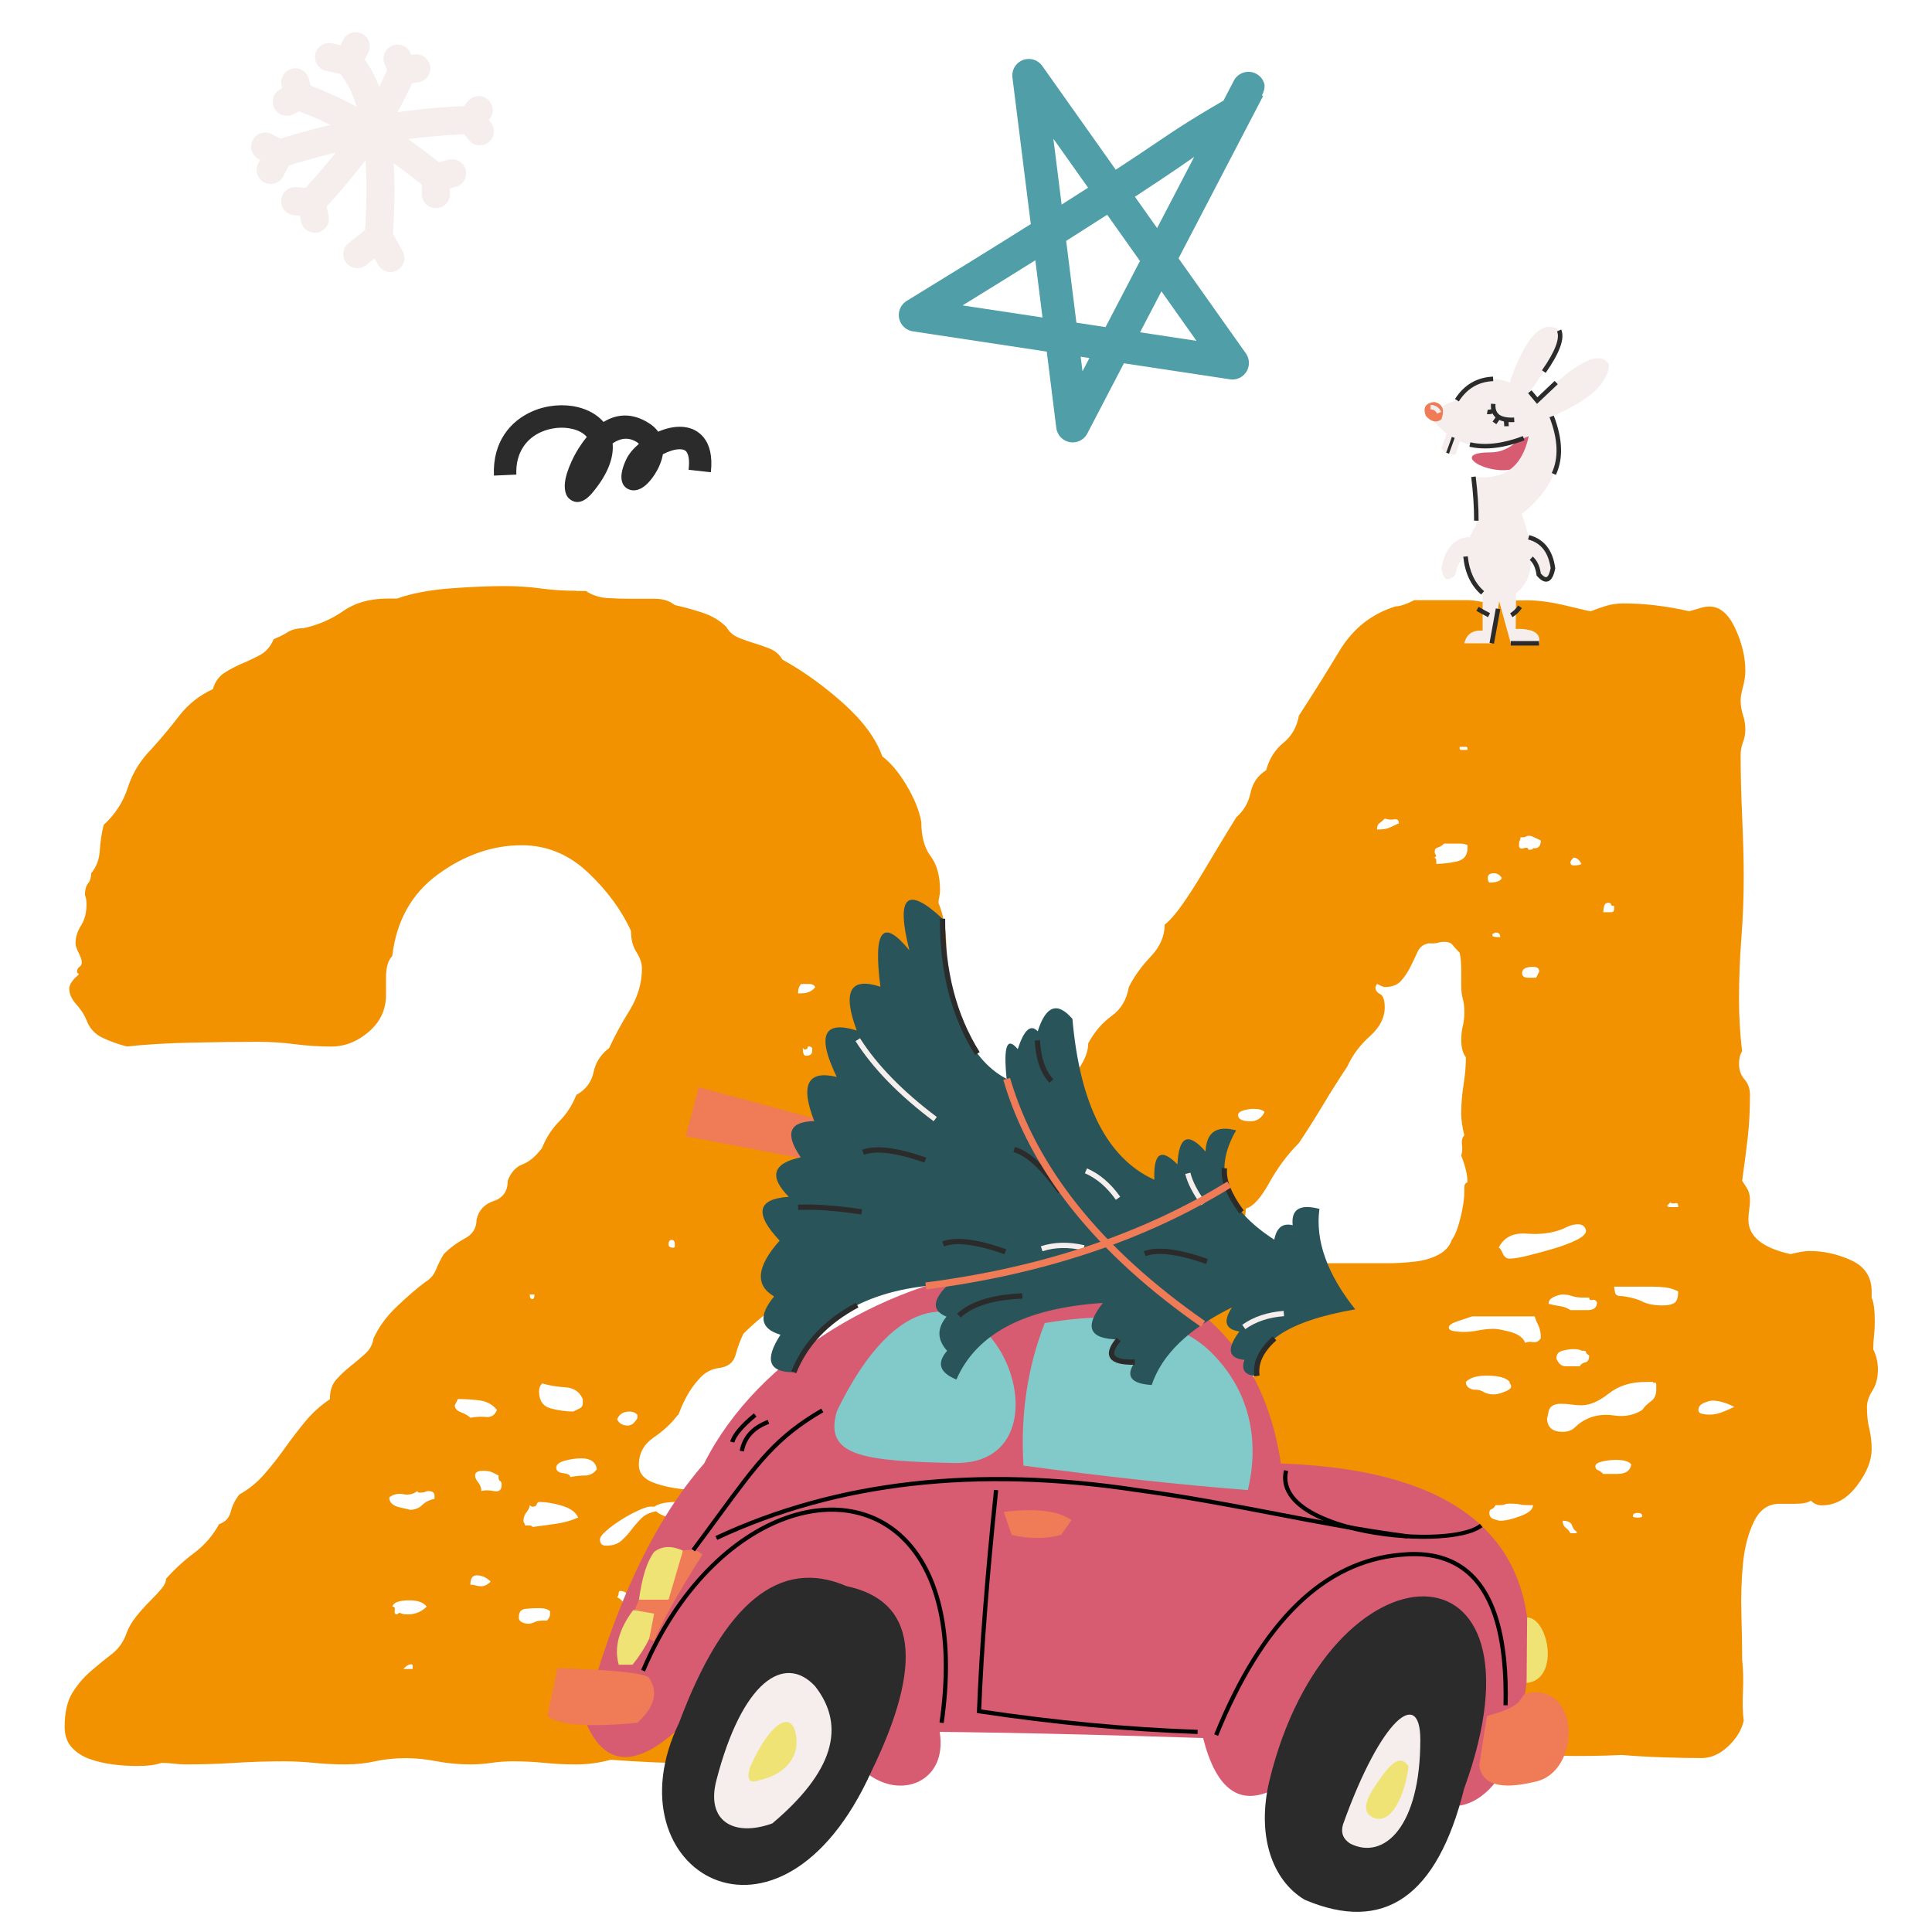 <?xml version="1.0" encoding="utf-8"?>
<!-- Generator: Adobe Illustrator 24.0.0, SVG Export Plug-In . SVG Version: 6.00 Build 0)  -->
<svg version="1.1" id="Ebene_1" xmlns="http://www.w3.org/2000/svg" xmlns:xlink="http://www.w3.org/1999/xlink" x="0px" y="0px"
	 viewBox="0 0 600 600" style="enable-background:new 0 0 600 600;" xml:space="preserve">
<style type="text/css">
	.st0{clip-path:url(#SVGID_2_);fill:#F39200;}
	.st1{clip-path:url(#SVGID_2_);fill:#D85C71;}
	.st2{clip-path:url(#SVGID_2_);fill:#82C9C9;}
	.st3{clip-path:url(#SVGID_2_);fill:#EF7B57;}
	.st4{clip-path:url(#SVGID_2_);fill:#010202;}
	.st5{clip-path:url(#SVGID_2_);fill:#EFE375;}
	.st6{clip-path:url(#SVGID_2_);fill:#2B2B2B;}
	.st7{clip-path:url(#SVGID_2_);fill:#F5EEED;}
	.st8{clip-path:url(#SVGID_2_);fill:#29555A;}
	.st9{fill:#2B2B2B;}
	.st10{clip-path:url(#SVGID_4_);fill:#EF7B57;}
	.st11{clip-path:url(#SVGID_4_);fill:#2B2B2B;}
	.st12{clip-path:url(#SVGID_6_);fill:#2B2B2B;}
	.st13{clip-path:url(#SVGID_8_);fill:#2B2B2B;}
	.st14{clip-path:url(#SVGID_10_);fill:#F5EEED;}
	.st15{clip-path:url(#SVGID_10_);fill:#2B2B2B;}
	.st16{clip-path:url(#SVGID_10_);fill:#4F9EA8;}
</style>
<g>
	<defs>
		<rect id="SVGID_1_" width="600" height="600"/>
	</defs>
	<clipPath id="SVGID_2_">
		<use xlink:href="#SVGID_1_"  style="overflow:visible;"/>
	</clipPath>
	<path class="st0" d="M489.66,476.16h-1.45h-0.49c-0.32-0.64-0.81-1.21-1.45-1.7c-0.65-0.49-0.97-1.21-0.97-2.18
		c1.61,0,2.58,0.48,2.91,1.45c0.32,0.97,0.8,1.62,1.45,1.94V476.16z M508.56,471.31c-0.97,0-1.45-0.16-1.45-0.49
		c0-0.64,0.48-0.97,1.45-0.97c0.97,0,1.45,0.33,1.45,0.97C510.01,471.15,509.53,471.31,508.56,471.31 M472.21,470.83
		c-2.59,0.97-4.69,1.45-6.3,1.45c-0.32,0-0.97-0.16-1.94-0.48c-0.97-0.32-1.45-0.97-1.45-1.94c0-0.64,0.24-1.05,0.73-1.21
		c0.49-0.16,0.89-0.56,1.21-1.21h1.45c0.64,0,1.13-0.07,1.45-0.24c0.32-0.16,0.8-0.24,1.45-0.24c1.29,0,2.34,0.08,3.15,0.24
		c0.8,0.17,1.7,0.24,2.67,0.24h1.45C476.09,468.73,474.8,469.86,472.21,470.83 M502.26,457.74h-2.91h-1.45
		c-0.65-0.64-1.21-1.04-1.7-1.21c-0.49-0.16-0.73-0.56-0.73-1.21c0-0.64,0.73-1.13,2.18-1.45c1.45-0.32,2.83-0.49,4.12-0.49
		c2.58,0,4.2,0.49,4.85,1.45C506.29,456.78,504.84,457.74,502.26,457.74 M534.73,438.6c-1.29,0.48-2.59,0.73-3.88,0.73
		c-0.65,0-1.38-0.08-2.18-0.24c-0.81-0.16-1.21-0.56-1.21-1.21c0-0.97,0.56-1.7,1.7-2.18c1.13-0.48,2.01-0.73,2.67-0.73
		c1.94,0,4.19,0.65,6.78,1.94C537.31,437.56,536.01,438.12,534.73,438.6 M514.37,431.58c0,1.62-0.57,2.83-1.7,3.64
		c-1.13,0.81-2.02,1.7-2.66,2.67c-2.59,1.62-5.5,2.18-8.72,1.7c-3.23-0.48-6.14-0.08-8.72,1.21c-1.3,0.65-2.42,1.45-3.39,2.42
		s-2.26,1.45-3.88,1.45c-3.23,0-4.85-1.45-4.85-4.36c0,0.32,0.16-0.32,0.48-1.94c0.32-1.61,1.61-2.42,3.88-2.42
		c0.97,0,2.01,0.08,3.15,0.24c1.13,0.17,2.18,0.24,3.15,0.24c2.58,0,5.41-1.21,8.48-3.63c3.07-2.42,6.86-3.63,11.39-3.63h2.42
		c0,0.33,0.16,0.41,0.48,0.24c0.32-0.16,0.48,0.08,0.48,0.73V431.58z M469.06,429.88c0.16,0.17,0.24,0.41,0.24,0.73
		c0,0.65-0.97,1.3-2.91,1.94c-0.97,0.33-1.78,0.49-2.42,0.49c-1.3,0-2.35-0.24-3.15-0.73c-0.81-0.48-1.7-0.73-2.67-0.73h-0.49
		c-1.62-0.32-2.42-1.13-2.42-2.42c1.29-1.29,3.39-1.94,6.3-1.94c3.88,0,6.3,0.65,7.27,1.94
		C468.82,429.48,468.9,429.72,469.06,429.88 M389.35,427.7c0,0.65-0.41,1.05-1.21,1.21c-0.81,0.17-1.38,0.57-1.7,1.21h-0.97h-1.94
		c-0.65,0-1.14-0.32-1.45-0.97c0.97-0.64,1.77-1.37,2.42-2.18c0.64-0.8,1.61-1.21,2.91-1.21c1.29,0,1.94,0.33,1.94,0.97V427.7z
		 M492.32,423.1c-0.81,0.17-1.38,0.57-1.7,1.21h-4.36c-1.29,0-2.26-0.8-2.91-2.42c0-1.29,0.64-2.1,1.94-2.42
		c1.29-0.32,2.42-0.49,3.39-0.49c1.29,0,2.1,0.17,2.42,0.49h0.49c0.64,0,0.97,0.17,0.97,0.48c0,0.33,0.32,0.65,0.97,0.97
		C493.54,422.21,493.13,422.94,492.32,423.1 M477.79,411.71c0.48,0.97,0.73,2.26,0.73,3.88c-0.65,0.97-1.45,1.38-2.42,1.21
		c-0.97-0.16-1.78-0.08-2.42,0.24c-0.65-1.61-2.18-2.74-4.6-3.39c-2.42-0.64-4.12-0.97-5.09-0.97c-1.62,0-3.23,0.17-4.85,0.48
		c-1.62,0.33-3.23,0.49-4.85,0.49c-0.65,0-1.54-0.08-2.66-0.24c-1.14-0.16-1.7-0.56-1.7-1.21c0-0.64,0.97-1.29,2.91-1.94
		c1.94-0.64,3.39-1.13,4.36-1.45h19.38C476.89,409.77,477.3,410.74,477.79,411.71 M397.59,406.38c-1.3,0.33-3.07,0.49-5.33,0.49
		c-0.33-0.32-0.48-0.64-0.48-0.97c0-0.97,1.29-1.7,3.88-2.18c2.58-0.49,4.68-0.73,6.3-0.73v1.94
		C400.33,405.58,398.88,406.06,397.59,406.38 M493.05,406.86h-3.39h-1.94c-0.97-0.64-2.02-1.05-3.15-1.21
		c-1.14-0.16-2.35-0.4-3.64-0.73c0-0.97,0.56-1.7,1.7-2.18c1.13-0.49,2.01-0.73,2.66-0.73c0.97,0,1.94,0.17,2.91,0.48
		c0.97,0.33,2.1,0.49,3.39,0.49h1.94c0,0.65,0.32,0.89,0.97,0.73c0.64-0.16,1.13,0.08,1.45,0.73
		C495.96,406.06,494.99,406.86,493.05,406.86 M383.05,404.92c-0.33-0.32-0.73-0.56-1.21-0.73c-0.48-0.16-0.73-0.56-0.73-1.21
		c0-0.64,0.32-0.97,0.97-0.97c0.97,0,1.94,0.81,2.91,2.42C384.66,404.77,384.02,404.92,383.05,404.92 M519.95,404.68
		c-0.81,0.48-2.02,0.73-3.63,0.73c-2.59,0-4.69-0.4-6.3-1.21c-1.62-0.8-3.72-1.37-6.3-1.7h-0.48c-0.97,0-1.54-0.4-1.7-1.21
		c-0.17-0.8-0.24-1.37-0.24-1.7h2.42h9.21c1.61,0,3.07,0.08,4.36,0.24c1.29,0.17,2.58,0.57,3.88,1.21
		C521.16,402.99,520.75,404.2,519.95,404.68 M489.66,385.06c-1.94,0.97-4.29,1.86-7.03,2.67c-2.75,0.81-5.41,1.54-8,2.18
		c-2.59,0.65-4.53,0.97-5.81,0.97c-0.97,0-1.7-0.56-2.18-1.7c-0.48-1.13-0.89-1.7-1.21-1.7c1.61-3.23,4.52-4.68,8.72-4.36
		c4.2,0.33,7.91-0.16,11.14-1.45c0.64-0.32,1.37-0.64,2.18-0.97c0.8-0.32,1.7-0.48,2.67-0.48c1.29,0,2.1,0.65,2.42,1.94
		C492.57,383.12,491.6,384.09,489.66,385.06 M356.88,379.24c0,1.3-0.73,2.35-2.18,3.15c-1.45,0.81-2.51,1.21-3.15,1.21
		c-2.59,0-3.88-0.64-3.88-1.94c0-2.58,1.45-3.88,4.36-3.88c1.61,0,2.5,0.17,2.67,0.48c0.16,0.33,0.56,0.49,1.21,0.49h0.97V379.24z
		 M518.98,374.88c-0.81,0-1.21-0.16-1.21-0.48l0.97-0.97c0.32,0.33,0.8,0.41,1.45,0.24c0.64-0.16,0.97,0.08,0.97,0.73v0.48H518.98z
		 M388.38,348.23c-2.59,0-3.88-0.64-3.88-1.94c0-0.64,0.56-1.13,1.7-1.45c1.13-0.32,2.18-0.48,3.15-0.48c1.61,0,2.74,0.33,3.39,0.97
		C391.77,347.26,390.32,348.23,388.38,348.23 M476.58,303.65h-1.94c-1.29,0-1.94-0.48-1.94-1.45c0-1.29,1.13-1.94,3.39-1.94
		c1.29,0,1.94,0.49,1.94,1.45l-0.97,1.94H476.58z M453.8,301.71v4.36c0,1.62,0.16,2.99,0.48,4.12c0.32,1.14,0.49,2.51,0.49,4.12
		c0,1.62-0.17,3.07-0.49,4.36c-0.32,1.29-0.48,2.75-0.48,4.36c0,2.26,0.48,4.04,1.45,5.33c0,2.59-0.24,5.41-0.73,8.48
		c-0.48,3.07-0.73,6.06-0.73,8.96c0,1.94,0.32,4.2,0.97,6.78c-0.65,0.65-0.89,1.62-0.73,2.91c0.16,1.29,0.08,2.42-0.24,3.39
		c1.29,3.23,1.94,5.98,1.94,8.24c-0.65,0.32-0.97,0.81-0.97,1.45v1.45c0,2.26-0.41,5.01-1.21,8.24c-0.81,3.23-1.7,5.5-2.67,6.78
		c-0.65,1.94-2.02,3.48-4.12,4.6c-2.11,1.14-4.6,1.86-7.51,2.18c-2.91,0.33-5.82,0.49-8.72,0.49h-7.27h-11.39
		c-4.36,0-8.56-0.24-12.6-0.73c-4.04-0.48-7.43-1.21-10.18-2.18c-2.75-0.97-4.12-2.42-4.12-4.36c0-1.61,0.32-3.23,0.97-4.85
		c0.64-1.61,0.97-3.23,0.97-4.85c2.26-0.64,4.68-3.31,7.27-8c2.58-4.68,5.65-8.8,9.21-12.36c2.58-3.88,5.09-7.83,7.51-11.87
		c2.42-4.04,4.92-8,7.51-11.87c1.61-3.55,3.95-6.7,7.03-9.45c3.07-2.74,4.6-5.73,4.6-8.96c0-2.26-0.48-3.63-1.45-4.12
		c-0.97-0.49-1.45-1.21-1.45-2.18l0.48-0.97c1.29,0.65,2.1,0.97,2.42,0.97c2.26,0,3.95-0.64,5.09-1.94c1.13-1.29,2.1-2.74,2.91-4.36
		c0.8-1.61,1.53-3.15,2.18-4.6c0.64-1.45,1.77-2.34,3.39-2.66h1.45c0.64,0,1.21-0.08,1.7-0.24c0.48-0.16,1.04-0.24,1.7-0.24
		c1.29,0,2.18,0.33,2.67,0.97c0.49,0.65,1.21,1.45,2.18,2.42C453.63,297.19,453.8,299.13,453.8,301.71 M463.49,290.56v-0.49
		l0.97-0.48c0.97,0,1.45,0.48,1.45,1.45C464.29,291.05,463.49,290.89,463.49,290.56 M501.29,282.33c0,0.65-0.33,0.97-0.97,0.97
		h-1.45h-0.97c0-0.32,0.08-0.89,0.24-1.7c0.16-0.8,0.56-1.21,1.21-1.21c0.64,0,0.97,0.17,0.97,0.48c0,0.33,0.32,0.49,0.97,0.49
		V282.33z M462.52,274.09c-0.33-0.32-0.48-0.8-0.48-1.45c0-0.97,0.64-1.45,1.94-1.45c0.97,0,1.77,0.48,2.42,1.45
		C466.07,273.6,464.78,274.09,462.52,274.09 M488.69,268.76c-0.65,0-0.97-0.32-0.97-0.97c0-0.32,0.32-0.8,0.97-1.45
		c0.97,0,1.77,0.65,2.42,1.94C490.79,268.6,489.98,268.76,488.69,268.76 M455.74,263.43c0,2.26-1.14,3.63-3.39,4.12
		c-2.26,0.48-4.36,0.73-6.3,0.73v-0.97c0-0.64-0.33-0.97-0.97-0.97h0.49l0.48-0.49l-0.48-0.97v-0.48c0-0.64,0.32-1.05,0.97-1.21
		c0.64-0.16,1.29-0.56,1.94-1.21h0.97h3.88c0.97,0,1.77,0.17,2.42,0.48V263.43z M476.58,263.43h-0.49c0,0.33-0.48,0.48-1.45,0.48
		c0-0.64-0.48-0.8-1.45-0.48c-0.97,0.33-1.45,0-1.45-0.97c0-0.64,0.08-1.13,0.24-1.45c0.16-0.32,0.24-0.64,0.24-0.97h0.48
		c0.64,0,1.05-0.08,1.21-0.24c0.16-0.16,0.56-0.24,1.21-0.24c0.32,0,1.45,0.49,3.39,1.45C478.51,262.62,477.86,263.43,476.58,263.43
		 M431.27,257.13c-0.81,0.33-2.02,0.48-3.63,0.48c0-0.97,0.24-1.61,0.73-1.94c0.48-0.32,1.04-0.8,1.7-1.45
		c0.97,0.33,1.94,0.41,2.91,0.24c0.97-0.16,1.45,0.24,1.45,1.21C433.12,256.32,432.07,256.81,431.27,257.13 M455.25,232.9h-1.45
		c-0.33,0-0.49-0.16-0.49-0.48v-0.49h0.49h1.45c0.32,0,0.48,0.17,0.48,0.49v0.48H455.25z M455.25,186.38h-5.33h-10.66
		c-2.59,1.29-4.53,1.94-5.82,1.94c-7.43,2.26-13.25,6.87-17.45,13.81c-4.2,6.95-8.4,13.65-12.6,20.11
		c-0.65,3.56-2.26,6.38-4.85,8.48c-2.59,2.11-4.36,4.93-5.33,8.48c-2.59,1.62-4.2,3.96-4.85,7.03c-0.65,3.07-2.11,5.57-4.36,7.51
		c-1.62,2.59-3.39,5.5-5.33,8.72c-1.94,3.23-3.88,6.47-5.82,9.69c-1.94,3.23-3.88,6.22-5.82,8.96c-1.94,2.75-3.72,4.77-5.33,6.06
		c0,3.56-1.45,6.87-4.36,9.93c-2.91,3.07-5.17,6.22-6.78,9.45c-0.65,3.88-2.42,6.87-5.33,8.96c-2.91,2.11-5.33,4.93-7.27,8.48
		c0,2.26-0.89,4.77-2.67,7.51c-1.78,2.75-3.8,5.57-6.06,8.48c-2.26,2.91-4.53,6.06-6.78,9.45c-2.26,3.39-3.88,6.87-4.85,10.42
		c-2.26,2.26-4.36,4.44-6.3,6.54c-1.94,2.11-3.56,4.44-4.85,7.03c0,4.2-1.54,7.35-4.6,9.45c-3.07,2.11-4.93,4.93-5.57,8.48
		c0,0.65,0.08,1.29,0.24,1.94c0.16,0.65,0.24,1.29,0.24,1.94c0,0.65-0.48,1.54-1.45,2.67c-0.97,1.14-1.45,2.66-1.45,4.6
		c0,1.94,0.16,3.56,0.49,4.85c0.32,1.3,0.48,2.59,0.48,3.88v2.91c0,0.65,0.16,1.3,0.48,1.94c0.32,0.65,0.48,1.29,0.48,1.94
		c0,0.65-0.17,0.97-0.48,0.97c-0.33,0-0.48,0.33-0.48,0.97v1.45c-0.65,1.94-0.97,3.88-0.97,5.82c0,1.94,0.32,3.88,0.97,5.82
		c-0.65,2.59-0.97,4.2-0.97,4.85c0,1.94,0.24,3.88,0.73,5.82c0.49,1.94,0.73,4.04,0.73,6.3c0,0.65-0.08,1.21-0.24,1.7
		c-0.17,0.48-0.24,1.05-0.24,1.7c2.26,4.53,5.25,8,8.96,10.42c3.71,2.42,9.28,3.63,16.72,3.63c1.61,0,3.07-0.07,4.36-0.24
		c1.29-0.16,2.74-0.24,4.36-0.24c2.26,0,4.12,0.17,5.57,0.48c1.45,0.33,3.31,0.49,5.57,0.49c3.55,0,6.94-0.32,10.18-0.97
		c3.23-0.64,6.78-0.97,10.66-0.97c3.55,0,7.19,0.24,10.9,0.73c3.71,0.48,7.35,0.73,10.9,0.73c2.58,0,5.33-0.24,8.24-0.73
		c2.91-0.48,5.65-0.73,8.24-0.73c0.64,0,2.67,0.24,6.06,0.73c3.39,0.48,6.38,0.73,8.96,0.73c2.58,0,5.25-0.48,8-1.45
		c2.74-0.97,5.41-1.45,8-1.45c2.26,0,4.76,0.41,7.51,1.21c2.74,0.81,5.41,2.02,8,3.63c2.58,1.62,4.76,3.56,6.54,5.82
		c1.77,2.26,2.67,5.01,2.67,8.24c0,2.26-0.48,4.12-1.45,5.57c-0.97,1.45-1.45,3.15-1.45,5.09c0,1.94,0.32,3.39,0.97,4.36
		c-0.33,1.29-0.48,3.07-0.48,5.33c0,1.94,0.08,3.96,0.24,6.06c0.16,2.11,0.24,4.12,0.24,6.06c0,1.29-0.17,2.51-0.48,3.63
		c-0.33,1.14-0.48,2.35-0.48,3.63c0,5.17,0.97,9.53,2.91,13.08c1.94,3.56,5.33,6.62,10.18,9.21c5.49-0.33,11.63-0.41,18.41-0.24
		c6.78,0.16,13.4,0.08,19.87-0.24c3.55,0.32,7.67,0.56,12.36,0.73c4.68,0.16,8.8,0.24,12.36,0.24c2.91,0,5.65-1.21,8.24-3.64
		c2.58-2.42,4.2-5.09,4.85-7.99c-0.33-2.26-0.41-5.25-0.24-8.96c0.16-3.71,0.08-7.03-0.24-9.93c0-3.88-0.08-8.56-0.24-14.05
		c-0.17-5.49,0-10.74,0.48-15.75c0.48-5.01,1.61-9.37,3.39-13.08c1.77-3.71,4.44-5.57,7.99-5.57h4.85c2.26,0,3.88-0.32,4.85-0.97
		c0.97,0.97,2.1,1.45,3.39,1.45c4.2,0,7.83-2.01,10.9-6.06c3.07-4.04,4.6-7.83,4.6-11.39c0-2.26-0.24-4.36-0.73-6.3
		c-0.48-1.94-0.73-4.2-0.73-6.78c0-1.61,0.56-3.31,1.7-5.09c1.13-1.77,1.7-3.95,1.7-6.54c0-2.26-0.48-4.36-1.45-6.3
		c0-1.29,0.08-2.66,0.24-4.12c0.16-1.45,0.24-2.98,0.24-4.6c0-3.55-0.33-5.97-0.97-7.27v-1.94c0-4.52-2.1-7.75-6.3-9.69
		c-4.2-1.94-8.56-2.91-13.08-2.91c-1.29,0-3.23,0.33-5.81,0.97c-8.72-1.94-13.08-5.49-13.08-10.66c0-0.97,0.07-2.01,0.24-3.15
		c0.16-1.13,0.24-2.01,0.24-2.66c0-1.61-0.24-2.82-0.73-3.64c-0.48-0.8-1.05-1.7-1.7-2.67c0.64-4.52,1.21-8.88,1.7-13.08
		c0.49-4.19,0.73-8.72,0.73-13.57c0-1.94-0.57-3.55-1.7-4.85c-1.14-1.29-1.7-2.91-1.7-4.85c0-1.61,0.32-2.91,0.97-3.88
		c-0.33-2.58-0.57-5.25-0.73-8c-0.17-2.74-0.24-5.41-0.24-7.99c0-6.46,0.24-12.84,0.73-19.14c0.48-6.3,0.73-12.67,0.73-19.14
		c0-5.16-0.17-11.3-0.48-18.42c-0.33-7.1-0.48-13.57-0.48-19.38c0-1.29,0.24-2.58,0.73-3.88c0.48-1.29,0.73-2.58,0.73-3.88
		c0-1.61-0.24-3.15-0.73-4.6c-0.48-1.45-0.73-2.98-0.73-4.6c0-0.97,0.24-2.34,0.73-4.12c0.48-1.77,0.73-3.47,0.73-5.09
		c0-4.2-1.05-8.56-3.15-13.08c-2.1-4.52-4.77-6.78-8-6.78c-0.97,0-1.94,0.17-2.91,0.48c-0.97,0.33-2.1,0.65-3.39,0.97
		c-7.11-1.61-13.89-2.42-20.35-2.42c-1.94,0-3.72,0.24-5.33,0.73c-1.62,0.48-3.23,1.05-4.85,1.7c-0.33,0-2.83-0.56-7.51-1.7
		c-4.69-1.13-8.81-1.7-12.36-1.7c-2.26,0-4.6,0.08-7.03,0.24c-2.42,0.17-4.77,0.24-7.03,0.24
		C458.48,186.54,456.87,186.38,455.25,186.38 M127.68,518.32h-2.42l0.49-0.48c0.64-0.64,1.29-0.97,1.94-0.97
		c0.32,0,0.48,0.17,0.48,0.48v0.97H127.68z M170.81,501.36c0,0.65-0.32,1.3-0.97,1.94h-1.45c-0.97,0-1.78,0.17-2.42,0.48
		c-0.65,0.33-1.29,0.49-1.94,0.49c-0.65,0-1.29-0.16-1.94-0.49c-0.65-0.32-0.97-0.8-0.97-1.45c0-1.61,0.64-2.5,1.94-2.67
		c1.29-0.16,2.74-0.24,4.36-0.24c1.61,0,2.74,0.33,3.39,0.97V501.36z M126.71,501.36c-1.3,0-2.11-0.16-2.42-0.48
		c-0.32,0-0.65,0.17-0.97,0.48c-0.65,0-0.89-0.4-0.73-1.21c0.16-0.8-0.08-1.21-0.73-1.21c0.32-1.29,2.1-1.94,5.33-1.94
		c2.58,0,4.36,0.65,5.33,1.94C130.9,500.55,128.97,501.36,126.71,501.36 M197.94,498.93c0,0.33-0.17,0.65-0.49,0.97
		c-2.26,0-3.47-0.48-3.63-1.45c-0.17-0.97-0.89-1.77-2.18-2.42c0.32-0.32,0.49-0.73,0.49-1.21c0-0.48,0.16-0.73,0.48-0.73
		c1.29,0,2.34,0.73,3.15,2.18c0.8,1.45,1.53,2.18,2.18,2.18V498.93z M149.48,492.63c-0.65,0-1.21-0.08-1.7-0.24
		c-0.48-0.16-1.05-0.24-1.7-0.24c0-1.94,0.64-2.91,1.94-2.91c1.61,0,3.07,0.65,4.36,1.94C151.42,492.15,150.45,492.63,149.48,492.63
		 M218.3,470.34c0,0.97-0.73,1.45-2.18,1.45h-3.15c-4.2,0-7.27-0.8-9.21-2.42c-1.94,0.33-3.48,1.05-4.6,2.18
		c-1.14,1.14-2.18,2.35-3.15,3.63c-0.97,1.29-2.02,2.42-3.15,3.39c-1.14,0.97-2.67,1.45-4.6,1.45c-1.29,0-1.94-0.64-1.94-1.94
		c0-0.64,0.64-1.53,1.94-2.67c1.29-1.13,2.82-2.26,4.6-3.39c1.77-1.13,3.55-2.1,5.33-2.91c1.77-0.8,2.98-1.21,3.63-1.21h1.45
		c1.29-0.97,3.55-1.45,6.78-1.45c2.58,0,4.44,0.48,5.57,1.45c1.13,0.97,1.85,1.45,2.18,1.45
		C217.81,469.7,217.97,470.03,218.3,470.34 M172.5,473.25c-2.42,0.33-4.77,0.65-7.03,0.97c-0.33-0.32-0.65-0.48-0.97-0.48h-1.45
		c0-0.32-0.08-0.56-0.24-0.73c-0.17-0.16-0.24-0.4-0.24-0.73c0-0.97,0.32-1.86,0.97-2.67c0.64-0.8,0.97-1.53,0.97-2.18
		c0.32,0.33,0.64,0.49,0.97,0.49c0.64,0,1.04-0.24,1.21-0.73c0.16-0.48,0.4-0.73,0.73-0.73c2.26,0,4.68,0.41,7.27,1.21
		c2.58,0.81,4.19,2.02,4.85,3.63C177.27,472.28,174.93,472.93,172.5,473.25 M131.07,467.44c-0.97,0.97-2.26,1.45-3.88,1.45
		c0.32,0-0.65-0.24-2.91-0.73c-2.26-0.48-3.39-1.53-3.39-3.15c1.29-0.97,2.74-1.29,4.36-0.97c1.61,0.33,3.07,0,4.36-0.97
		c0,0.33,0.32,0.48,0.97,0.48c0.64,0,1.13-0.08,1.45-0.24c0.32-0.16,0.64-0.24,0.97-0.24c1.29,0,1.94,0.48,1.94,1.45v0.97
		C133.33,465.82,132.04,466.47,131.07,467.44 M154.82,458.71c0,0.65,0.16,1.05,0.48,1.21c0.32,0.17,0.49,0.57,0.49,1.21
		c0,1.62-0.81,2.26-2.42,1.94c-1.62-0.32-2.91-0.32-3.88,0c0-0.97-0.32-1.86-0.97-2.67c-0.65-0.8-0.97-1.53-0.97-2.18
		c0-0.97,0.8-1.45,2.42-1.45c1.29,0,2.26,0.17,2.91,0.48c0.64,0.33,1.29,0.65,1.94,0.97V458.71z M181.71,458.23
		c-1.45,0-2.99,0.17-4.6,0.49c0-0.64-0.73-1.05-2.18-1.21c-1.45-0.16-2.18-0.73-2.18-1.7c0-0.97,0.89-1.7,2.67-2.18
		c1.77-0.48,3.47-0.73,5.09-0.73c2.91,0,4.52,1.14,4.85,3.39C184.37,457.59,183.16,458.23,181.71,458.23 M197.94,440.3
		c0,0.32-0.49,0.97-1.45,1.94c-0.65,0.33-1.14,0.49-1.45,0.49c-1.62,0-2.75-0.64-3.39-1.94c0.64-1.61,1.94-2.42,3.88-2.42
		c0.97,0,1.77,0.33,2.42,0.97V440.3z M150.94,440.06c-1.62-0.16-3.23-0.08-4.85,0.24c-0.65-0.64-1.62-1.21-2.91-1.7
		c-1.29-0.49-1.94-1.21-1.94-2.18l0.97-1.94c2.58,0,4.92,0.17,7.03,0.48c2.1,0.33,3.79,1.29,5.09,2.91
		C153.68,439.5,152.55,440.22,150.94,440.06 M180.98,435.94c0,0.65-0.32,1.14-0.97,1.45c-0.65,0.33-1.29,0.65-1.94,0.97
		c-2.26,0-4.6-0.32-7.03-0.97c-2.42-0.64-3.63-2.42-3.63-5.33c0-0.97,0.32-1.77,0.97-2.42c2.26,0.65,4.68,1.05,7.27,1.21
		c2.58,0.17,4.36,1.38,5.33,3.64V435.94z M165.48,403.47c-0.65,0-0.97-0.48-0.97-1.45h0.97h0.48v0.48
		C165.96,402.83,165.79,403.15,165.48,403.47 M209.57,387c0,0.33-0.17,0.48-0.49,0.48c-0.97,0-1.45-0.32-1.45-0.97
		c0-0.97,0.32-1.45,0.97-1.45c0.64,0,0.97,0.49,0.97,1.45V387z M252.22,326.42c0,0.97-0.65,1.45-1.94,1.45
		c-0.65,0-0.97-0.8-0.97-2.42l0.49,0.48c0.64,0,0.97-0.16,0.97-0.48c0-0.32,0.16-0.48,0.49-0.48c0.32,0,0.64,0.17,0.97,0.48V326.42z
		 M248.82,308.49h-0.97c0-1.29,0.32-2.26,0.97-2.91h0.48h1.94c0.97,0,1.61,0.32,1.94,0.97
		C252.22,307.85,250.76,308.49,248.82,308.49 M179.04,183.47c-3.88,0-7.59-0.24-11.15-0.73c-3.56-0.48-7.27-0.73-11.15-0.73
		c-4.85,0-10.5,0.24-16.96,0.73c-6.47,0.49-11.96,1.54-16.48,3.15h-2.91c-5.5,0-10.1,1.3-13.81,3.88
		c-3.72,2.59-7.84,4.36-12.36,5.33c-1.94,0-3.56,0.41-4.85,1.21c-1.29,0.81-2.75,1.54-4.36,2.18c-0.97,2.26-2.35,3.88-4.12,4.85
		c-1.78,0.97-3.63,1.86-5.57,2.67c-1.94,0.81-3.8,1.78-5.57,2.91c-1.78,1.14-2.99,2.83-3.63,5.09c-4.2,1.94-7.68,4.69-10.42,8.24
		c-2.75,3.56-5.57,6.95-8.48,10.18c-3.56,3.56-6.06,7.59-7.51,12.11c-1.45,4.53-3.96,8.4-7.51,11.63c-0.65,2.59-1.05,5.26-1.21,8
		c-0.17,2.75-1.05,5.09-2.67,7.03c0,1.29-0.33,2.35-0.97,3.15c-0.65,0.81-0.97,2.02-0.97,3.64c0.32,0.65,0.48,1.62,0.48,2.91
		c0,2.59-0.57,4.77-1.7,6.54c-1.14,1.78-1.7,3.63-1.7,5.57c0,0.65,0.32,1.62,0.97,2.91c0.64,1.3,0.97,2.26,0.97,2.91
		c0,0.65-0.24,1.13-0.73,1.45c-0.49,0.33-0.73,0.81-0.73,1.45c0,0.33,0.07,0.49,0.24,0.49c0.16,0,0.24,0.17,0.24,0.48
		c-1.94,1.62-2.91,3.07-2.91,4.36c0,1.62,0.73,3.23,2.18,4.85c1.45,1.62,2.5,3.23,3.15,4.85c0.97,2.59,2.66,4.45,5.09,5.57
		c2.42,1.14,4.92,2.02,7.51,2.67c5.82-0.64,12.6-1.05,20.35-1.21c7.75-0.16,14.54-0.24,20.35-0.24c3.88,0,7.67,0.24,11.39,0.73
		c3.71,0.49,7.51,0.73,11.39,0.73c4.19,0,8.07-1.53,11.63-4.6c3.55-3.07,5.33-6.86,5.33-11.39v-5.33c0-3.23,0.64-5.49,1.94-6.78
		c1.29-10.98,6.06-19.46,14.29-25.44c8.24-5.97,16.88-8.97,25.93-8.97c7.75,0,14.61,2.83,20.59,8.48
		c5.97,5.66,10.42,11.71,13.33,18.17c0,2.59,0.56,4.77,1.7,6.54c1.13,1.78,1.7,3.48,1.7,5.09c0,4.53-1.29,8.89-3.88,13.08
		c-2.59,4.2-4.69,8.08-6.3,11.63c-2.59,1.94-4.2,4.44-4.85,7.51c-0.65,3.07-2.42,5.41-5.33,7.03c-1.3,3.23-3.07,5.98-5.33,8.24
		c-2.26,2.26-4.04,5.01-5.33,8.24c-1.94,2.59-3.96,4.29-6.06,5.09c-2.11,0.81-3.63,2.51-4.6,5.09c0,3.23-1.45,5.33-4.36,6.3
		c-2.91,0.97-4.69,2.91-5.33,5.82c0,2.59-1.21,4.53-3.64,5.82c-2.42,1.29-4.6,2.91-6.54,4.85c-0.97,1.62-1.78,3.23-2.42,4.85
		c-0.65,1.62-1.78,2.91-3.39,3.88c-2.59,1.94-5.5,4.45-8.72,7.51c-3.23,3.07-5.66,6.38-7.27,9.93c-0.32,1.94-1.21,3.56-2.67,4.85
		c-1.45,1.3-2.99,2.59-4.6,3.88c-1.62,1.29-3.07,2.67-4.36,4.12c-1.29,1.45-1.94,3.48-1.94,6.06c-2.91,1.94-5.5,4.28-7.75,7.03
		c-2.26,2.75-4.36,5.5-6.3,8.24c-1.94,2.75-4.04,5.41-6.3,8c-2.26,2.59-4.85,4.69-7.75,6.3c-1.29,1.62-2.18,3.39-2.67,5.33
		c-0.49,1.94-1.7,3.23-3.63,3.88c-1.94,3.56-4.53,6.54-7.75,8.96c-3.23,2.42-6.14,5.09-8.72,8c0,0.97-0.49,2.02-1.45,3.15
		c-0.97,1.14-2.18,2.42-3.63,3.88c-1.45,1.45-2.83,2.99-4.12,4.6c-1.3,1.62-2.26,3.23-2.91,4.85c-0.97,2.91-2.51,5.17-4.6,6.79
		c-2.11,1.62-4.29,3.39-6.54,5.33c-2.26,1.94-4.2,4.2-5.82,6.78c-1.62,2.59-2.42,6.14-2.42,10.66c0,2.59,0.73,4.69,2.18,6.3
		c1.45,1.61,3.31,2.82,5.57,3.63c2.26,0.8,4.68,1.37,7.27,1.7c2.58,0.32,5.01,0.48,7.27,0.48c3.55,0,6.13-0.33,7.75-0.97
		c1.29,0,2.58,0.08,3.88,0.24c1.29,0.16,2.58,0.24,3.88,0.24c5.16,0,10.18-0.17,15.02-0.48c4.85-0.32,9.85-0.48,15.02-0.48
		c3.22,0,6.46,0.16,9.69,0.48c3.23,0.32,6.46,0.48,9.69,0.48c3.23,0,6.3-0.33,9.21-0.97c2.91-0.65,6.13-0.97,9.69-0.97
		c2.91,0,6.06,0.32,9.45,0.97c3.39,0.64,6.86,0.97,10.42,0.97c2.26,0,4.44-0.17,6.54-0.48c2.1-0.32,4.28-0.48,6.54-0.48
		c3.55,0,6.86,0.16,9.93,0.48c3.07,0.32,6.38,0.48,9.93,0.48c3.55,0,7.1-0.48,10.66-1.45c8.4,0.64,17.44,1.05,27.14,1.21
		c9.69,0.16,18.9,0.24,27.62,0.24c4.52,0,8.96-0.24,13.33-0.73c4.36-0.48,8.8-0.73,13.33-0.73c1.29,0,2.58,0.08,3.88,0.24
		c1.29,0.16,2.74,0.24,4.36,0.24c3.23-0.65,6.3-2.83,9.21-6.54c2.91-3.71,4.36-6.22,4.36-7.51c0-0.97-0.33-1.85-0.97-2.67
		c-0.65-0.8-0.97-1.53-0.97-2.18c0-1.29,0.24-2.5,0.73-3.63c0.49-1.13,0.89-2.34,1.21-3.64c-0.33-0.64-0.48-1.61-0.48-2.91
		c0-1.61,0.16-3.15,0.48-4.6c0.32-1.45,0.48-2.98,0.48-4.6c0-1.61-0.24-2.98-0.73-4.12c-0.48-1.13-0.73-2.5-0.73-4.12
		c0-2.26,0.24-4.44,0.73-6.54c0.48-2.1,0.73-4.12,0.73-6.06c0-2.91-0.65-5.16-1.94-6.78v-2.42c0-2.58-0.97-5.73-2.91-9.45
		c-1.94-3.71-4.85-6.38-8.72-8c-6.47,0-13.41,0.33-20.84,0.97c-7.43,0.65-14.22,0.97-20.35,0.97h-11.63
		c-4.53,0-8.89-0.16-13.08-0.49c-4.2-0.32-7.84-1.04-10.9-2.18c-3.07-1.13-4.6-2.98-4.6-5.57c0-3.55,1.53-6.38,4.6-8.48
		c3.07-2.1,5.57-4.44,7.51-7.03c0,0.32,0.24-0.16,0.73-1.45c0.48-1.29,1.21-2.82,2.18-4.6c0.97-1.77,2.26-3.55,3.88-5.33
		c1.61-1.77,3.55-2.82,5.82-3.15c2.91-0.32,4.68-1.7,5.33-4.12c0.64-2.42,1.45-4.6,2.42-6.54c3.23-3.22,6.7-6.13,10.42-8.72
		c3.71-2.58,6.86-5.82,9.45-9.69c2.58-3.55,6.06-7.51,10.42-11.87c4.36-4.36,6.54-8.48,6.54-12.36c2.91-1.61,4.68-4.2,5.33-7.75
		c0.64-3.55,2.74-5.97,6.3-7.27c1.61-2.58,2.67-5.25,3.15-8c0.49-2.74,1.53-5.41,3.15-7.99c2.26-1.61,3.39-3.71,3.39-6.3
		c0-2.58,0.32-5.16,0.97-7.75c0.64-2.58,1.29-5.25,1.94-8c0.64-2.74,0.97-5.57,0.97-8.48c0-0.97-0.08-1.86-0.24-2.67
		c-0.17-0.8-0.24-1.7-0.24-2.66l-0.48-0.49c0.64-1.61,1.13-3.23,1.45-4.85c0.32-1.61,0.48-3.39,0.48-5.33
		c0-5.16-0.81-9.69-2.42-13.57c0-0.64,0.08-1.29,0.24-1.94c0.16-0.64,0.24-1.29,0.24-1.94c0-4.52-0.97-8.07-2.91-10.66
		c-1.94-2.58-2.91-6.13-2.91-10.66c-0.65-3.55-2.18-7.34-4.6-11.39c-2.42-4.04-4.93-7.03-7.51-8.96
		c-1.94-5.49-5.98-10.98-12.11-16.48c-6.14-5.49-12.44-10.01-18.9-13.57c-0.97-1.61-2.26-2.74-3.88-3.39
		c-1.62-0.64-3.23-1.21-4.85-1.7c-1.62-0.48-3.23-1.04-4.85-1.7c-1.62-0.64-2.91-1.77-3.88-3.39c-1.94-1.94-4.36-3.39-7.27-4.36
		c-2.91-0.97-5.82-1.77-8.72-2.42c-1.62-1.29-3.63-1.94-6.06-1.94H196c-2.59,0-5.09-0.08-7.51-0.24c-2.42-0.16-4.6-0.89-6.54-2.18
		H179.04z"/>
	<path class="st1" d="M397.8,454.5c60.11,2.11,85.05,27.72,74.83,76.83c-2.22,18.07-10.88,28.11-19.37,29.43
		c-2.79-3.88,0.63-9.9,3.64-17.37c6.82-28.8,1.9-42.73-14.73-41.8c-21.52-3.78-36.98,14.23-46.36,54.03
		c-10.7,5.53-18.09,0.24-22.18-15.86c-54.3-1.76-81.81-1.91-81.81-1.91c2.59,15.43-12.08,21.38-22.82,12.65
		c12.53-30.44,12.53-48.17,0-53.2c-21-11.65-39.49,0.63-55.46,36.84c-15.32,15.54-26.02,15.38-32.12-0.5
		c9.18-34.85,21.6-61.23,37.25-79.14C252.31,387.38,383.45,358.78,397.8,454.5"/>
	<path class="st2" d="M376.11,419.97c-11.65-11.5-30.51-12.59-51.65-9.09c-5.38,13.74-7.58,28.5-6.62,44.28
		c25.24,3.41,48.47,5.94,69.7,7.6C390.91,448.64,389.01,432.7,376.11,419.97"/>
	<path class="st3" d="M329.51,476.69c-4.84,1.26-9.95,1.26-15.31,0c0,0-0.82-2.39-2.45-7.15c9.93-1.23,16.93-0.38,21,2.56
		C330.58,475.16,329.51,476.69,329.51,476.69"/>
	<path class="st4" d="M199.11,518.6c10.86-25.67,28.13-41.91,44.98-47.85c7.5-2.65,14.93-3.26,21.69-1.76
		c6.78,1.5,12.87,5.13,17.68,10.94c8.89,10.75,13.37,28.99,9.61,55.2l-1.3-0.18c3.7-25.81-0.66-43.71-9.33-54.19
		c-4.61-5.58-10.46-9.06-16.95-10.5c-6.52-1.45-13.7-0.85-20.97,1.72c-16.54,5.83-33.51,21.82-44.21,47.12L199.11,518.6z"/>
	<path class="st4" d="M377.08,538.6c7.19-17.72,15.61-31.28,25.25-40.68c9.69-9.44,20.6-14.69,32.74-15.74l0,0
		c1.69-0.16,3.31-0.23,4.87-0.19c8.21,0.18,14.64,3.11,19.3,8.77c4.62,5.61,7.46,13.91,8.54,24.89c0.42,4.24,0.57,8.89,0.45,13.95
		l-1.31-0.03c0.11-5-0.04-9.6-0.45-13.8c-1.05-10.71-3.8-18.77-8.24-24.18c-4.41-5.36-10.51-8.12-18.31-8.3
		c-1.51-0.03-3.09,0.03-4.73,0.19l-0.01,0c-11.83,1.02-22.48,6.14-31.94,15.37c-9.51,9.27-17.82,22.68-24.95,40.24L377.08,538.6z"/>
	<path class="st3" d="M459.38,548.34c1.6-10.3,2.4-15.45,2.4-15.45c11.11-2.9,9.88-5.1,11.84-6.94c17.6-3.96,17.48,24.75,2.9,27.43
		C466.01,555.91,460.3,554.23,459.38,548.34"/>
	<path class="st5" d="M474.1,522.66c0.11-13.57,0.17-20.36,0.17-20.36C481.03,502.56,484.49,521.62,474.1,522.66"/>
	<path class="st6" d="M405.17,589.98c-10.16-6.08-14.92-19.97-10.99-36.8c18.52-76.58,89.44-77.29,60.51,2.34
		C446.35,588.99,429.85,600.48,405.17,589.98"/>
	<path class="st7" d="M419.32,572.55c-2.23-1.43-2.98-3.41-2.24-5.95c11.87-33.17,23.97-42.52,24.01-26.42
		C441.15,567.34,429.79,577.82,419.32,572.55"/>
	<path class="st5" d="M426.11,564.29c-4.48-2.37,0.24-8.65,2.5-11.9c3.96-5.67,6.53-7.21,8.84-3.88
		C436.26,557.94,431.82,567.31,426.11,564.29"/>
	<path class="st6" d="M210.89,535.04c13.93-37.25,31.25-51.41,51.98-42.46c21.6,4.57,24.19,23.74,7.78,57.5
		C242.06,613.39,188.64,581.03,210.89,535.04"/>
	<path class="st7" d="M239.86,566.27c-11.86,4.3-20.7-0.58-17.38-13.38c7.93-30.65,21.06-39.49,30.63-29.24
		C263.01,536.26,258.59,550.46,239.86,566.27"/>
	<path class="st5" d="M235.72,552.89c-2.99,1.11-3.93-0.21-2.82-3.97c6.34-14.51,13.4-18.21,14.4-9.42
		C248.19,547.19,241.98,551.57,235.72,552.89"/>
	<path class="st3" d="M197.94,535.04c-15.4,1.43-24.72,0.72-27.94-2.15c0,0,1.05-4.96,3.15-14.87c16.48,0.52,25.9,1.47,28.27,2.85
		C204.56,525.33,203.4,530.05,197.94,535.04"/>
	<path class="st5" d="M198.43,496.84c0.96-7.04,2.53-12,4.71-14.87c2.41-1.87,5.4-2.01,8.95-0.41c-0.29,5.82-1.78,10.91-4.48,15.28
		H198.43z"/>
	<path class="st5" d="M196.45,516.99h-4.3c-1.48-5.31,0.01-10.96,4.47-16.93h8.06C203.46,506.03,200.72,511.68,196.45,516.99"/>
	<path class="st3" d="M207.62,496.84c2.98-10.19,4.48-15.28,4.48-15.28c2.73-0.52,4.75-0.1,6.04,1.24
		c-7.89,12.46-12.89,21.44-14.99,26.93c-1.03-0.47-1.55-0.71-1.55-0.71c1.03-5.26,1.55-7.89,1.55-7.89
		c-4.08-0.72-6.11-1.07-6.11-1.07c0.94-2.15,1.41-3.22,1.41-3.22H207.62z"/>
	<path class="st4" d="M310,462.83c-1.4,13.33-2.54,25.73-3.42,37.2c-0.87,11.23-1.48,21.52-1.85,30.86
		c11.53,1.72,22.85,3.11,33.94,4.15c11.3,1.07,22.39,1.79,33.28,2.17l-0.04,1.3c-10.92-0.38-22.04-1.11-33.36-2.18
		c-11.35-1.07-22.88-2.49-34.59-4.25l-0.58-0.09l0.02-0.58c0.37-9.57,0.99-20.07,1.88-31.5c0.88-11.43,2.02-23.84,3.42-37.23
		L310,462.83z"/>
	<path class="st4" d="M222.19,477.04c18.72-8.76,39.01-14.39,60.86-16.87c21.84-2.48,45.24-1.84,70.21,1.95l0,0
		c15.46,2.09,29.36,4.75,43,7.36c13.45,2.58,26.67,5.11,40.85,6.99l-0.17,1.29c-14.26-1.89-27.47-4.42-40.92-7
		c-13.65-2.61-27.54-5.27-42.94-7.35h-0.01c-24.86-3.77-48.14-4.41-69.87-1.94c-21.71,2.47-41.87,8.06-60.46,16.76L222.19,477.04z"
		/>
	<path class="st4" d="M400.05,456.85c-0.7,2.96,0.1,5.58,1.95,7.87c1.76,2.17,4.48,4.05,7.81,5.63c3.36,1.6,7.33,2.9,11.55,3.88
		c15.02,3.51,33.09,3.17,38.23-0.99l0.82,1.01c-5.41,4.38-24.01,4.84-39.36,1.25c-4.31-1.01-8.37-2.33-11.82-3.97
		c-3.49-1.66-6.36-3.66-8.26-5.99c-2.11-2.6-3.01-5.59-2.21-8.99L400.05,456.85z"/>
	<path class="st4" d="M214.77,481.02c2.94-3.94,5.46-7.36,7.74-10.48c12.35-16.84,18.13-24.72,32.53-33.09l0.65,1.13
		c-14.16,8.23-19.88,16.04-32.13,32.73c-2.35,3.2-4.93,6.72-7.75,10.49L214.77,481.02z"/>
	<path class="st2" d="M296.35,454.35c-28.62-0.58-40.6-2.23-36.42-16.19C297.94,360.01,341.12,455.25,296.35,454.35"/>
	<path class="st4" d="M238.89,442.18c-2.27,0.85-4.06,2-5.37,3.43c-1.3,1.42-2.13,3.14-2.5,5.16l-1.29-0.23
		c0.41-2.26,1.35-4.2,2.81-5.8c1.45-1.59,3.41-2.85,5.88-3.78L238.89,442.18z"/>
	<path class="st4" d="M234.94,439.92c-2.04,1.7-3.65,3.23-4.81,4.61c-1.12,1.33-1.82,2.49-2.09,3.48l-1.26-0.34
		c0.32-1.18,1.11-2.5,2.36-3.98c1.21-1.43,2.87-3.02,4.98-4.77L234.94,439.92z"/>
	<path class="st3" d="M253.89,360.68c1.9-8.21,2.86-12.31,2.86-12.31c-26.51-7.15-39.76-10.73-39.76-10.73
		c-2.7,10.14-4.05,15.21-4.05,15.21C240.25,358.07,253.89,360.68,253.89,360.68"/>
	<path class="st8" d="M333.05,316.42c2.33,26.67,10.81,43.32,25.44,49.96c-0.3-8.36,2.09-9.95,7.17-4.77
		c0.44-8.84,3.35-10.17,8.73-3.98c0.25-6.01,3.41-8.2,9.5-6.59c-7.43,12.75-3.48,24.06,11.85,33.95c0.71-3.74,2.61-5.24,5.71-4.49
		c-0.51-4.97,2.26-6.65,8.31-5.07c-1.32,9.82,2.38,20.22,11.12,31.2c-21.22,3.67-31.39,10.56-30.5,20.68
		c-3.69-0.12-5-1.78-3.94-4.98c-5.05-0.52-5.56-3.46-1.53-8.83c-4.39-0.65-5.16-3.14-2.31-7.47c-13.45,6.61-21.76,14.64-24.93,24.09
		c-6.5-0.39-8.24-2.75-5.22-7.11c-7.46,0.28-9.14-2.07-5.03-7.04c-9.2-0.08-10.84-3.85-4.91-11.33
		c-24.1,1.56-39.26,9.49-45.49,23.78c-5.24-2.14-6.2-5.11-2.88-8.92c-3.13-3.46-3.19-6.99-0.18-10.6
		c-4.67-1.88-4.45-5.24,0.66-10.08c-24.71,1.07-40.75,10.18-48.1,27.35c-7.82,0.02-9.2-3.87-4.13-11.66
		c-6.31-1.87-6.97-5.83-1.98-11.89c-6.02-3.5-5.44-9.28,1.71-17.34c-7.92-8.41-6.98-12.95,2.83-13.61
		c-6.22-6.32-4.98-10.4,3.72-12.25c-5.02-7.34-3.62-11.09,4.2-11.25c-4.4-11.31-2.07-15.89,6.99-13.72
		c-6.23-12.85-4.16-17.65,6.21-14.42c-4.52-12.16-2.07-16.68,7.35-13.59c-2.28-17.67,0.71-21.44,8.99-11.32
		c-4.24-16.88-0.81-20.15,10.29-9.81c0.89,26.65,7.53,43.23,19.92,49.76c-1.04-10.21,0.11-13.29,3.45-9.25
		c1.95-6.03,4.02-7.87,6.21-5.54C324.8,312.29,328.38,311,333.05,316.42"/>
	<path class="st6" d="M266.6,406.03c-4.73,2.52-8.71,5.48-11.93,8.89c-3.21,3.4-5.67,7.25-7.39,11.55l-1.53-0.6
		c1.79-4.49,4.36-8.52,7.72-12.07c3.34-3.54,7.46-6.62,12.35-9.22L266.6,406.03z"/>
	<path class="st6" d="M267.48,377.18c-3.78-0.58-7.3-0.99-10.57-1.23c-3.25-0.23-6.26-0.3-9.03-0.19l-0.06-1.64
		c2.81-0.11,5.88-0.04,9.21,0.2c3.31,0.24,6.88,0.65,10.7,1.24L267.48,377.18z"/>
	<path class="st6" d="M317.55,403.3c-8.96,0.36-15.35,2.32-19.19,5.87l-1.12-1.2c4.14-3.83,10.88-5.94,20.24-6.32L317.55,403.3z"/>
	<path class="st6" d="M311.96,389.51c-4.38-1.54-8.16-2.51-11.33-2.91c-3.09-0.39-5.57-0.23-7.45,0.48l-0.58-1.54
		c2.13-0.8,4.88-0.99,8.24-0.57c3.27,0.41,7.17,1.41,11.67,2.99L311.96,389.51z"/>
	<path class="st6" d="M287.1,361.06c-4.38-1.54-8.16-2.51-11.33-2.91c-3.09-0.39-5.57-0.23-7.45,0.48l-0.58-1.54
		c2.13-0.8,4.88-0.99,8.24-0.57c3.27,0.41,7.17,1.41,11.67,2.99L287.1,361.06z"/>
	<path class="st6" d="M374.57,392.54c-4.38-1.54-8.16-2.51-11.33-2.91c-3.09-0.39-5.57-0.23-7.45,0.48l-0.58-1.54
		c2.13-0.8,4.88-0.99,8.24-0.57c3.27,0.41,7.17,1.41,11.67,2.99L374.57,392.54z"/>
	<path class="st6" d="M328.64,370.63c-2.68-3.79-5.2-6.76-7.55-8.92c-2.29-2.1-4.41-3.4-6.35-3.91l0.42-1.59
		c2.2,0.58,4.55,2.01,7.05,4.3c2.43,2.23,5.02,5.29,7.78,9.18L328.64,370.63z"/>
	<path class="st7" d="M267.08,322.44c2.65,4.16,5.96,8.28,9.93,12.35c3.98,4.08,8.63,8.12,13.93,12.1l-0.99,1.32
		c-5.38-4.04-10.08-8.13-14.12-12.27c-4.05-4.15-7.43-8.36-10.14-12.61L267.08,322.44z"/>
	<path class="st6" d="M293.53,285.31c-0.05,8.06,0.82,15.55,2.61,22.46c1.78,6.89,4.48,13.21,8.1,18.97l-1.39,0.88
		c-3.7-5.89-6.47-12.37-8.29-19.43c-1.82-7.05-2.71-14.68-2.66-22.88L293.53,285.31z"/>
	<path class="st7" d="M373.04,374.28c-1.3-1.8-2.36-3.5-3.18-5.11c-0.84-1.63-1.43-3.16-1.77-4.59l1.6-0.39
		c0.32,1.32,0.86,2.72,1.63,4.23c0.78,1.53,1.8,3.16,3.05,4.9L373.04,374.28z"/>
	<path class="st6" d="M322.98,323.07c0.28,5.43,1.66,9.46,4.15,12.08l-1.2,1.13c-2.76-2.92-4.29-7.3-4.59-13.13L322.98,323.07z"/>
	<path class="st7" d="M398.77,408.75c-2.39,0.18-4.59,0.6-6.6,1.28c-1.99,0.67-3.8,1.58-5.43,2.74l-0.96-1.34
		c1.76-1.25,3.71-2.24,5.87-2.96c2.14-0.71,4.47-1.17,7-1.36L398.77,408.75z"/>
	<path class="st7" d="M336.44,388.32c-2.34-0.54-4.56-0.78-6.68-0.73c-2.1,0.05-4.1,0.38-6,1.01l-0.52-1.56
		c2.05-0.67,4.21-1.04,6.48-1.09c2.26-0.05,4.62,0.21,7.08,0.77L336.44,388.32z"/>
	<path class="st7" d="M346.54,372.61c-1.38-1.96-2.87-3.62-4.48-5c-1.59-1.37-3.31-2.45-5.14-3.25l0.66-1.51
		c1.98,0.87,3.83,2.04,5.55,3.51c1.71,1.47,3.29,3.23,4.75,5.3L346.54,372.61z"/>
	<path class="st6" d="M389.56,427.43c-0.32-2.17,0-4.3,0.98-6.39c0.96-2.05,2.53-4.05,4.73-6l1.1,1.22
		c-2.03,1.8-3.48,3.63-4.34,5.47c-0.84,1.8-1.12,3.62-0.85,5.46L389.56,427.43z"/>
	<path class="st6" d="M384.91,376.88c-2.01-2.71-3.47-5.23-4.38-7.56c-0.94-2.39-1.3-4.6-1.1-6.61l1.64,0.16
		c-0.17,1.76,0.16,3.71,1,5.85c0.86,2.2,2.25,4.59,4.17,7.18L384.91,376.88z"/>
	<path class="st6" d="M348.04,416.51c-1.8,2.12-2.4,3.6-1.81,4.42c0.67,0.94,2.73,1.36,6.19,1.26l0.04,1.64
		c-4.04,0.11-6.57-0.54-7.57-1.95c-1.09-1.52-0.45-3.66,1.89-6.44L348.04,416.51z"/>
	<path class="st3" d="M287.38,398.29c18.08-2.33,34.95-6.11,50.59-11.35c15.63-5.23,30.03-11.89,43.2-20.01l1.15,1.86
		c-13.32,8.21-27.87,14.95-43.66,20.22c-15.77,5.27-32.77,9.09-51.01,11.44L287.38,398.29z"/>
	<path class="st3" d="M372.97,412.06c-16.28-11.35-29.54-23.41-39.76-36.18c-10.25-12.8-17.46-26.3-21.63-40.51l2.1-0.61
		c4.09,13.94,11.16,27.19,21.23,39.76c10.09,12.6,23.2,24.52,39.31,35.75L372.97,412.06z"/>
	<path class="st1" d="M473.28,134.34c-0.19-0.06-3.26,6.15-10.46,6.15c-17.91,0,11.7,13.78,13.07-2.13
		C476.08,136.17,475.22,134.91,473.28,134.34"/>
	<path class="st7" d="M460.44,184.12c-6.35-6.45-7-13.46-1.97-21.04c0.11-4.32-0.18-9.32-0.88-15.01
		c9.42,1.19,15.14-3.01,17.17-12.6c-12.8,5.32-22.57,3.79-29.32-4.6c0.38-3.3,2.72-5.49,7-6.57c4.44-6.26,9.91-8.09,16.41-5.48
		c4.56-13.39,9.37-19.02,14.44-16.88c3.24,1.31,0.5,7.88-8.2,19.72c1.53,1.83,2.3,2.74,2.3,2.74
		c12.21-12.27,19.65-15.96,22.32-11.07c-0.42,5.89-6.36,11.22-17.83,16c4.87,11.27,1.77,21.38-9.3,30.35
		c4.47,12.17,3.89,20.35-1.75,24.55c-0.07,7.38-0.11,11.07-0.11,11.07c5.51-0.11,7.92,1.39,7.22,4.49h-8.75
		c-2.38-8.53-3.6-13.04-3.6-13.04c-1.28,8.53-2.31,13.04-2.31,13.04h-8.53c0.67-2.84,2.57-4.15,5.69-3.95V184.12z"/>
	<path class="st7" d="M455.13,172.83c0.9-4.08,1.34-6.11,1.34-6.11c-4.72,0.22-7.67,3.47-8.83,9.73c0.58,3.82,2.05,4.47,4.42,1.97
		C452.48,175.6,453.5,173.73,455.13,172.83"/>
	<path class="st7" d="M474.79,172.83c-0.9-4.08-1.34-6.11-1.34-6.11c4.72,0.22,7.67,3.47,8.83,9.73c-0.58,3.82-2.05,4.47-4.42,1.97
		C477.44,175.6,476.42,173.73,474.79,172.83"/>
	<path class="st7" d="M449.27,134.64c2.75,1.61,4.12,2.41,4.12,2.41c-0.89,2.82-1.34,4.23-1.34,4.23c-2.41-0.24-3.88-0.95-4.42-2.11
		C448.73,136.15,449.27,134.64,449.27,134.64"/>
</g>
<polygon class="st9" points="450.89,135.68 449.12,140.58 450,140.9 451.77,136 "/>
<g>
	<defs>
		<rect id="SVGID_3_" width="600" height="600"/>
	</defs>
	<clipPath id="SVGID_4_">
		<use xlink:href="#SVGID_3_"  style="overflow:visible;"/>
	</clipPath>
	<path class="st10" d="M442.8,129.15c1.66,1.88,3.28,2.24,4.84,1.08c1.09-3.01,0.36-4.8-2.19-5.39
		C442.7,125.16,441.81,126.59,442.8,129.15"/>
	<path class="st11" d="M456.9,148.15c0.31,2.49,0.53,4.86,0.68,7.11c0.15,2.27,0.22,4.43,0.21,6.45h1.4
		c0.01-2.08-0.06-4.27-0.21-6.54c-0.15-2.3-0.38-4.7-0.69-7.19L456.9,148.15z"/>
	<path class="st11" d="M453.04,124.67c1.3-2.02,2.83-3.56,4.61-4.6c1.77-1.04,3.8-1.61,6.08-1.7l-0.05-1.4
		c-2.51,0.1-4.76,0.73-6.73,1.89c-1.97,1.16-3.67,2.85-5.09,5.05L453.04,124.67z"/>
	<path class="st11" d="M481.22,129.58c2.65,6.87,2.88,12.64,0.7,17.31l1.27,0.59c2.35-5.03,2.13-11.16-0.66-18.41L481.22,129.58z"/>
	<path class="st11" d="M454.43,172.9c0.26,2.52,0.85,4.75,1.77,6.71c0.93,1.97,2.19,3.65,3.78,5.04l0.92-1.06
		c-1.45-1.26-2.59-2.79-3.43-4.58c-0.85-1.81-1.4-3.89-1.64-6.25L454.43,172.9z"/>
	<path class="st11" d="M472.95,135.43c-3.12,1.18-6.05,1.93-8.78,2.25c-2.71,0.32-5.21,0.21-7.53-0.32l-0.31,1.37
		c2.47,0.57,5.14,0.68,8,0.35c2.84-0.33,5.88-1.11,9.11-2.33L472.95,135.43z"/>
	<path class="st11" d="M483.56,102.92c0.46,1.04,0.33,2.53-0.39,4.48c-0.77,2.07-2.2,4.61-4.29,7.6l1.15,0.8
		c2.16-3.09,3.64-5.73,4.45-7.92c0.86-2.31,0.98-4.16,0.36-5.55L483.56,102.92z"/>
</g>
<polygon class="st9" points="482.81,118.3 477.45,123.38 475.63,121.21 474.56,122.11 476.85,124.85 477.33,125.42 477.87,124.91 
	483.78,119.32 "/>
<polygon class="st9" points="464.54,188.95 462.59,199.66 463.97,199.91 465.92,189.2 "/>
<g>
	<defs>
		<rect id="SVGID_5_" width="600" height="600"/>
	</defs>
	<clipPath id="SVGID_6_">
		<use xlink:href="#SVGID_5_"  style="overflow:visible;"/>
	</clipPath>
	<path class="st12" d="M462.75,190.43c-0.69-0.36-1.31-0.69-1.88-1.01c-0.57-0.31-1.13-0.63-1.67-0.95l-0.71,1.22
		c0.51,0.3,1.08,0.62,1.7,0.96c0.62,0.34,1.26,0.68,1.91,1.02L462.75,190.43z"/>
	<path class="st12" d="M471.5,188.04c-0.36,0.52-0.76,0.99-1.17,1.39c-0.42,0.4-0.86,0.74-1.34,1.02l0.71,1.21
		c0.57-0.34,1.1-0.74,1.59-1.21c0.49-0.47,0.95-1,1.36-1.6L471.5,188.04z"/>
	<path class="st12" d="M470.22,129.67c-0.6,0.03-1.16,0.03-1.68-0.01c-1.37-0.1-2.4-0.43-3.08-1.01v0
		c-0.64-0.55-0.99-1.34-1.04-2.38c-0.01-0.25-0.01-0.51,0.01-0.79l-1.4-0.1c-0.02,0.33-0.03,0.65-0.01,0.96
		c0.08,1.45,0.59,2.58,1.54,3.39l0,0c0.91,0.78,2.21,1.23,3.88,1.35c0.57,0.04,1.18,0.04,1.85,0.01L470.22,129.67z"/>
	<path class="st12" d="M466.99,130.36c0.05,0.37,0.09,0.74,0.12,1.11c0.03,0.36,0.05,0.66,0.05,0.91l1.4-0.02
		c0-0.33-0.02-0.67-0.05-1.01c-0.03-0.33-0.07-0.73-0.13-1.17L466.99,130.36z"/>
</g>
<rect x="463.89" y="129.75" transform="matrix(0.576 -0.817 0.817 0.576 90.338 435.188)" class="st9" width="2.14" height="1.41"/>
<g>
	<defs>
		<rect id="SVGID_7_" width="600" height="600"/>
	</defs>
	<clipPath id="SVGID_8_">
		<use xlink:href="#SVGID_7_"  style="overflow:visible;"/>
	</clipPath>
	<path class="st13" d="M463.61,126.86c-0.34,0.17-0.64,0.28-0.91,0.34c-0.24,0.05-0.46,0.05-0.66,0.02l-0.27,1.38
		c0.37,0.07,0.78,0.07,1.21-0.02c0.4-0.08,0.82-0.23,1.26-0.45L463.61,126.86z"/>
</g>
<rect x="469.19" y="199.08" class="st9" width="8.75" height="1.41"/>
<g>
	<defs>
		<rect id="SVGID_9_" width="600" height="600"/>
	</defs>
	<clipPath id="SVGID_10_">
		<use xlink:href="#SVGID_9_"  style="overflow:visible;"/>
	</clipPath>
	<path class="st14" d="M444.22,127.12c0.54,0.04,0.98,0.17,1.32,0.39c0.32,0.21,0.57,0.53,0.73,0.94l1.3-0.52
		c-0.28-0.68-0.69-1.21-1.26-1.59c-0.55-0.36-1.22-0.57-2.01-0.62L444.22,127.12z"/>
	<path class="st15" d="M474.56,167.54c1.99,0.52,3.57,1.52,4.73,2.99c1.16,1.48,1.92,3.44,2.28,5.9c-0.33,1.62-0.74,2.54-1.24,2.77
		c-0.4,0.18-1-0.18-1.8-1.08c-0.17-1.11-0.44-2.09-0.83-2.95c-0.43-0.94-0.99-1.71-1.68-2.34l-0.94,1.05c0.55,0.5,1,1.12,1.34,1.87
		c0.36,0.78,0.61,1.7,0.75,2.76l0.03,0.21l0.14,0.16c1.32,1.53,2.51,2.07,3.57,1.6c0.96-0.43,1.65-1.73,2.07-3.89l0.02-0.11
		l-0.02-0.12c-0.38-2.76-1.24-5-2.58-6.69c-1.36-1.72-3.18-2.88-5.48-3.48L474.56,167.54z"/>
	<path class="st14" d="M125.04,77.97c1.18,2.1,0.43,4.76-1.67,5.94c-2.1,1.18-4.75,0.43-5.93-1.67l-3.62-6.45
		c-0.43-0.77-0.61-1.62-0.55-2.44c1.83-26.21-0.98-43.32-8.42-51.32c-1.65-1.77-1.55-4.54,0.22-6.19c1.77-1.65,4.54-1.55,6.18,0.22
		c9.01,9.68,12.61,28.55,10.8,56.6L125.04,77.97z"/>
	<path class="st14" d="M114.91,70.22c1.89-1.5,4.64-1.18,6.14,0.72c1.5,1.9,1.18,4.65-0.72,6.15l-6.64,5.27
		c-1.89,1.5-4.64,1.18-6.14-0.72c-1.5-1.9-1.18-4.65,0.72-6.15L114.91,70.22z"/>
	<path class="st14" d="M106.57,12.37c1.11-2.15,3.75-2.99,5.9-1.88c2.15,1.11,2.98,3.76,1.87,5.91l-2.4,4.65
		c-0.98,1.9-3.15,2.77-5.12,2.19l-5.57-1.23c-2.35-0.53-3.83-2.87-3.3-5.23s2.86-3.84,5.22-3.31l2.55,0.57L106.57,12.37z"/>
	<path class="st14" d="M99.91,65.78c-1.65,1.77-4.41,1.86-6.18,0.21c-1.76-1.65-1.86-4.42-0.21-6.18c13-13.9,22.14-27.1,27.39-39.61
		c0.94-2.23,3.51-3.27,5.73-2.33c2.22,0.94,3.27,3.51,2.33,5.74C123.32,37.06,113.63,51.12,99.91,65.78"/>
	<path class="st14" d="M102.04,67.03c0.49,2.36-1.03,4.68-3.39,5.17c-2.36,0.49-4.67-1.03-5.16-3.39l-0.38-1.86l-1.74-0.11
		c-2.4-0.16-4.22-2.25-4.06-4.65c0.16-2.41,2.24-4.23,4.65-4.07l5.05,0.33c1.91,0.13,3.57,1.51,3.98,3.47L102.04,67.03z"/>
	<path class="st14" d="M128.64,16.93c2.38-0.36,4.6,1.28,4.96,3.66c0.36,2.38-1.27,4.61-3.65,4.97l-4.35,0.66
		c-2.04,0.31-3.97-0.85-4.7-2.7l-0.01,0l-1.47-3.69c-0.89-2.24,0.2-4.78,2.44-5.68c2.24-0.89,4.78,0.2,5.67,2.44l0.19,0.47
		L128.64,16.93z"/>
	<path class="st14" d="M138.11,51.83c1.87,1.52,2.16,4.28,0.64,6.16c-1.52,1.88-4.27,2.16-6.15,0.64
		c-14.75-12.02-28.54-20.22-41.36-24.6c-2.28-0.78-3.5-3.27-2.72-5.56c0.78-2.29,3.27-3.51,5.55-2.73
		C107.86,30.44,122.54,39.14,138.11,51.83"/>
	<path class="st14" d="M139.2,49.61c2.32-0.65,4.73,0.7,5.38,3.02c0.65,2.32-0.7,4.74-3.02,5.39l-1.83,0.51l0.01,1.74
		c0.01,2.41-1.94,4.38-4.35,4.38c-2.41,0.01-4.37-1.95-4.38-4.36l-0.02-5.07c-0.01-1.91,1.25-3.67,3.18-4.22L139.2,49.61z"/>
	<path class="st14" d="M87.44,26.53c-0.53-2.35,0.95-4.69,3.29-5.22c2.35-0.53,4.68,0.95,5.21,3.3l0.96,4.3
		c0.45,2.02-0.57,4.03-2.36,4.89l0,0.01l-3.57,1.72c-2.17,1.05-4.78,0.14-5.83-2.04c-1.05-2.18-0.14-4.79,2.04-5.84l0.45-0.22
		L87.44,26.53z"/>
	<path class="st14" d="M87.99,51.94c-2.3,0.74-4.75-0.53-5.49-2.83c-0.74-2.3,0.53-4.76,2.83-5.5c9.72-3.1,19.41-5.53,29.05-7.3
		c9.65-1.77,19.24-2.88,28.77-3.32c2.41-0.11,4.45,1.75,4.57,4.16c0.11,2.41-1.75,4.46-4.16,4.57c-9.17,0.42-18.37,1.48-27.62,3.18
		C106.68,46.61,97.36,48.95,87.99,51.94"/>
	<path class="st14" d="M87.97,54.77c-1.11,2.15-3.75,2.99-5.9,1.88c-2.15-1.11-2.98-3.76-1.87-5.91l0.56-1.09l-0.4-0.21
		c-2.15-1.11-2.98-3.76-1.87-5.91c1.11-2.15,3.75-2.99,5.9-1.88l4.28,2.22c2.15,1.11,2.98,3.76,1.87,5.91L87.97,54.77z"/>
	<path class="st14" d="M152.4,38.02c1.52,1.87,1.23,4.62-0.64,6.14c-1.87,1.52-4.61,1.23-6.13-0.64l-2.77-3.43
		c-1.3-1.61-1.28-3.86-0.06-5.43l-0.01-0.01l2.43-3.13c1.48-1.91,4.22-2.25,6.12-0.77c1.9,1.48,2.24,4.23,0.77,6.14l-0.31,0.4
		L152.4,38.02z"/>
	<path class="st15" d="M153.39,147.7c-0.44-10.48,5.1-16.98,11.97-19.97c4.51-1.96,9.64-2.35,13.98-1.32
		c3.24,0.77,6.1,2.33,8.1,4.63c4-2.45,8.8-3.01,14.12,0.39c1.23,0.78,2.16,1.67,2.85,2.63c0.62-0.27,1.25-0.51,1.88-0.71
		c2.11-0.68,4.26-0.98,6.25-0.73c2.32,0.29,4.4,1.29,5.97,3.21c1.87,2.29,2.82,5.78,2.25,10.84l-6.91-0.78
		c0.34-2.99,0.01-4.76-0.72-5.66c-0.32-0.39-0.83-0.61-1.45-0.68c-0.95-0.12-2.09,0.06-3.26,0.44c-0.87,0.28-1.74,0.65-2.56,1.09
		c-0.37,2.2-1.32,4.36-2.47,6.16c-0.88,1.39-1.9,2.58-2.82,3.39c-1.76,1.55-3.74,2.09-5.44,1.28c-2.26-1.08-3.14-4.01-0.61-9.32
		c0.76-1.6,2.15-3.26,3.89-4.74c-0.16-0.2-0.35-0.38-0.6-0.53c-2.69-1.71-5.28-1.2-7.55,0.38c0.4,4.26-1.35,9.47-6.34,15.39
		c-2.7,3.2-5.15,3.47-7.11,1.81c-1.59-1.35-1.84-4.34-0.78-7.78c0.73-2.38,2.03-5.32,3.78-8.07c0.73-1.16,1.55-2.29,2.43-3.35
		c-1-1.2-2.61-2.05-4.5-2.5c-2.96-0.71-6.48-0.43-9.61,0.93c-4.47,1.95-8.07,6.25-7.77,13.26L153.39,147.7z"/>
	<path class="st16" d="M336.18,115.31l2.15-4.12l-2.71-0.41L336.18,115.31z M360.69,90.47l-6.63,12.73l17.52,2.65L360.69,90.47z
		 M321.53,80.83c-7,4.38-14.54,9.06-22.6,14.02l24.83,3.75L321.53,80.83z M343.85,66.69c-3.99,2.57-8.24,5.28-12.74,8.12l3.18,25.4
		l9.05,1.37l10.69-20.52L343.85,66.69z M365.81,52.21c-3.97,2.7-8.42,5.66-13.35,8.89l6.89,9.73l11.53-22.13
		C369.28,49.83,367.59,51,365.81,52.21 M329.7,63.54c2.85-1.81,5.58-3.56,8.21-5.25l-10.77-15.2L329.7,63.54z M281.6,93.44
		c14.33-8.76,27.17-16.71,38.52-23.85l-5.7-45.52c-0.35-2.81,1.65-5.38,4.46-5.72c1.93-0.24,3.75,0.63,4.8,2.12l0,0l22.83,32.24
		c5-3.27,9.52-6.28,13.55-9.02c9.58-6.52,16.33-10.36,19.9-12.44l3.07-5.89c0.54-1.22,1.55-2.22,2.9-2.73
		c2.66-0.99,5.62,0.37,6.6,3.03c0.4,1.07,0.19,2.39-0.63,3.97l0.37,0.19l-26.26,50.41l20.9,29.51c1.64,2.31,1.1,5.52-1.2,7.17
		c-1.2,0.86-2.64,1.12-3.98,0.85l-32.69-4.94l-11.36,21.8c-1.3,2.52-4.4,3.5-6.91,2.19c-1.56-0.81-2.52-2.31-2.73-3.93h0
		l-2.96-23.69l-41.58-6.29c-2.8-0.42-4.73-3.03-4.31-5.84C279.43,95.5,280.35,94.21,281.6,93.44L281.6,93.44z"/>
</g>
</svg>
